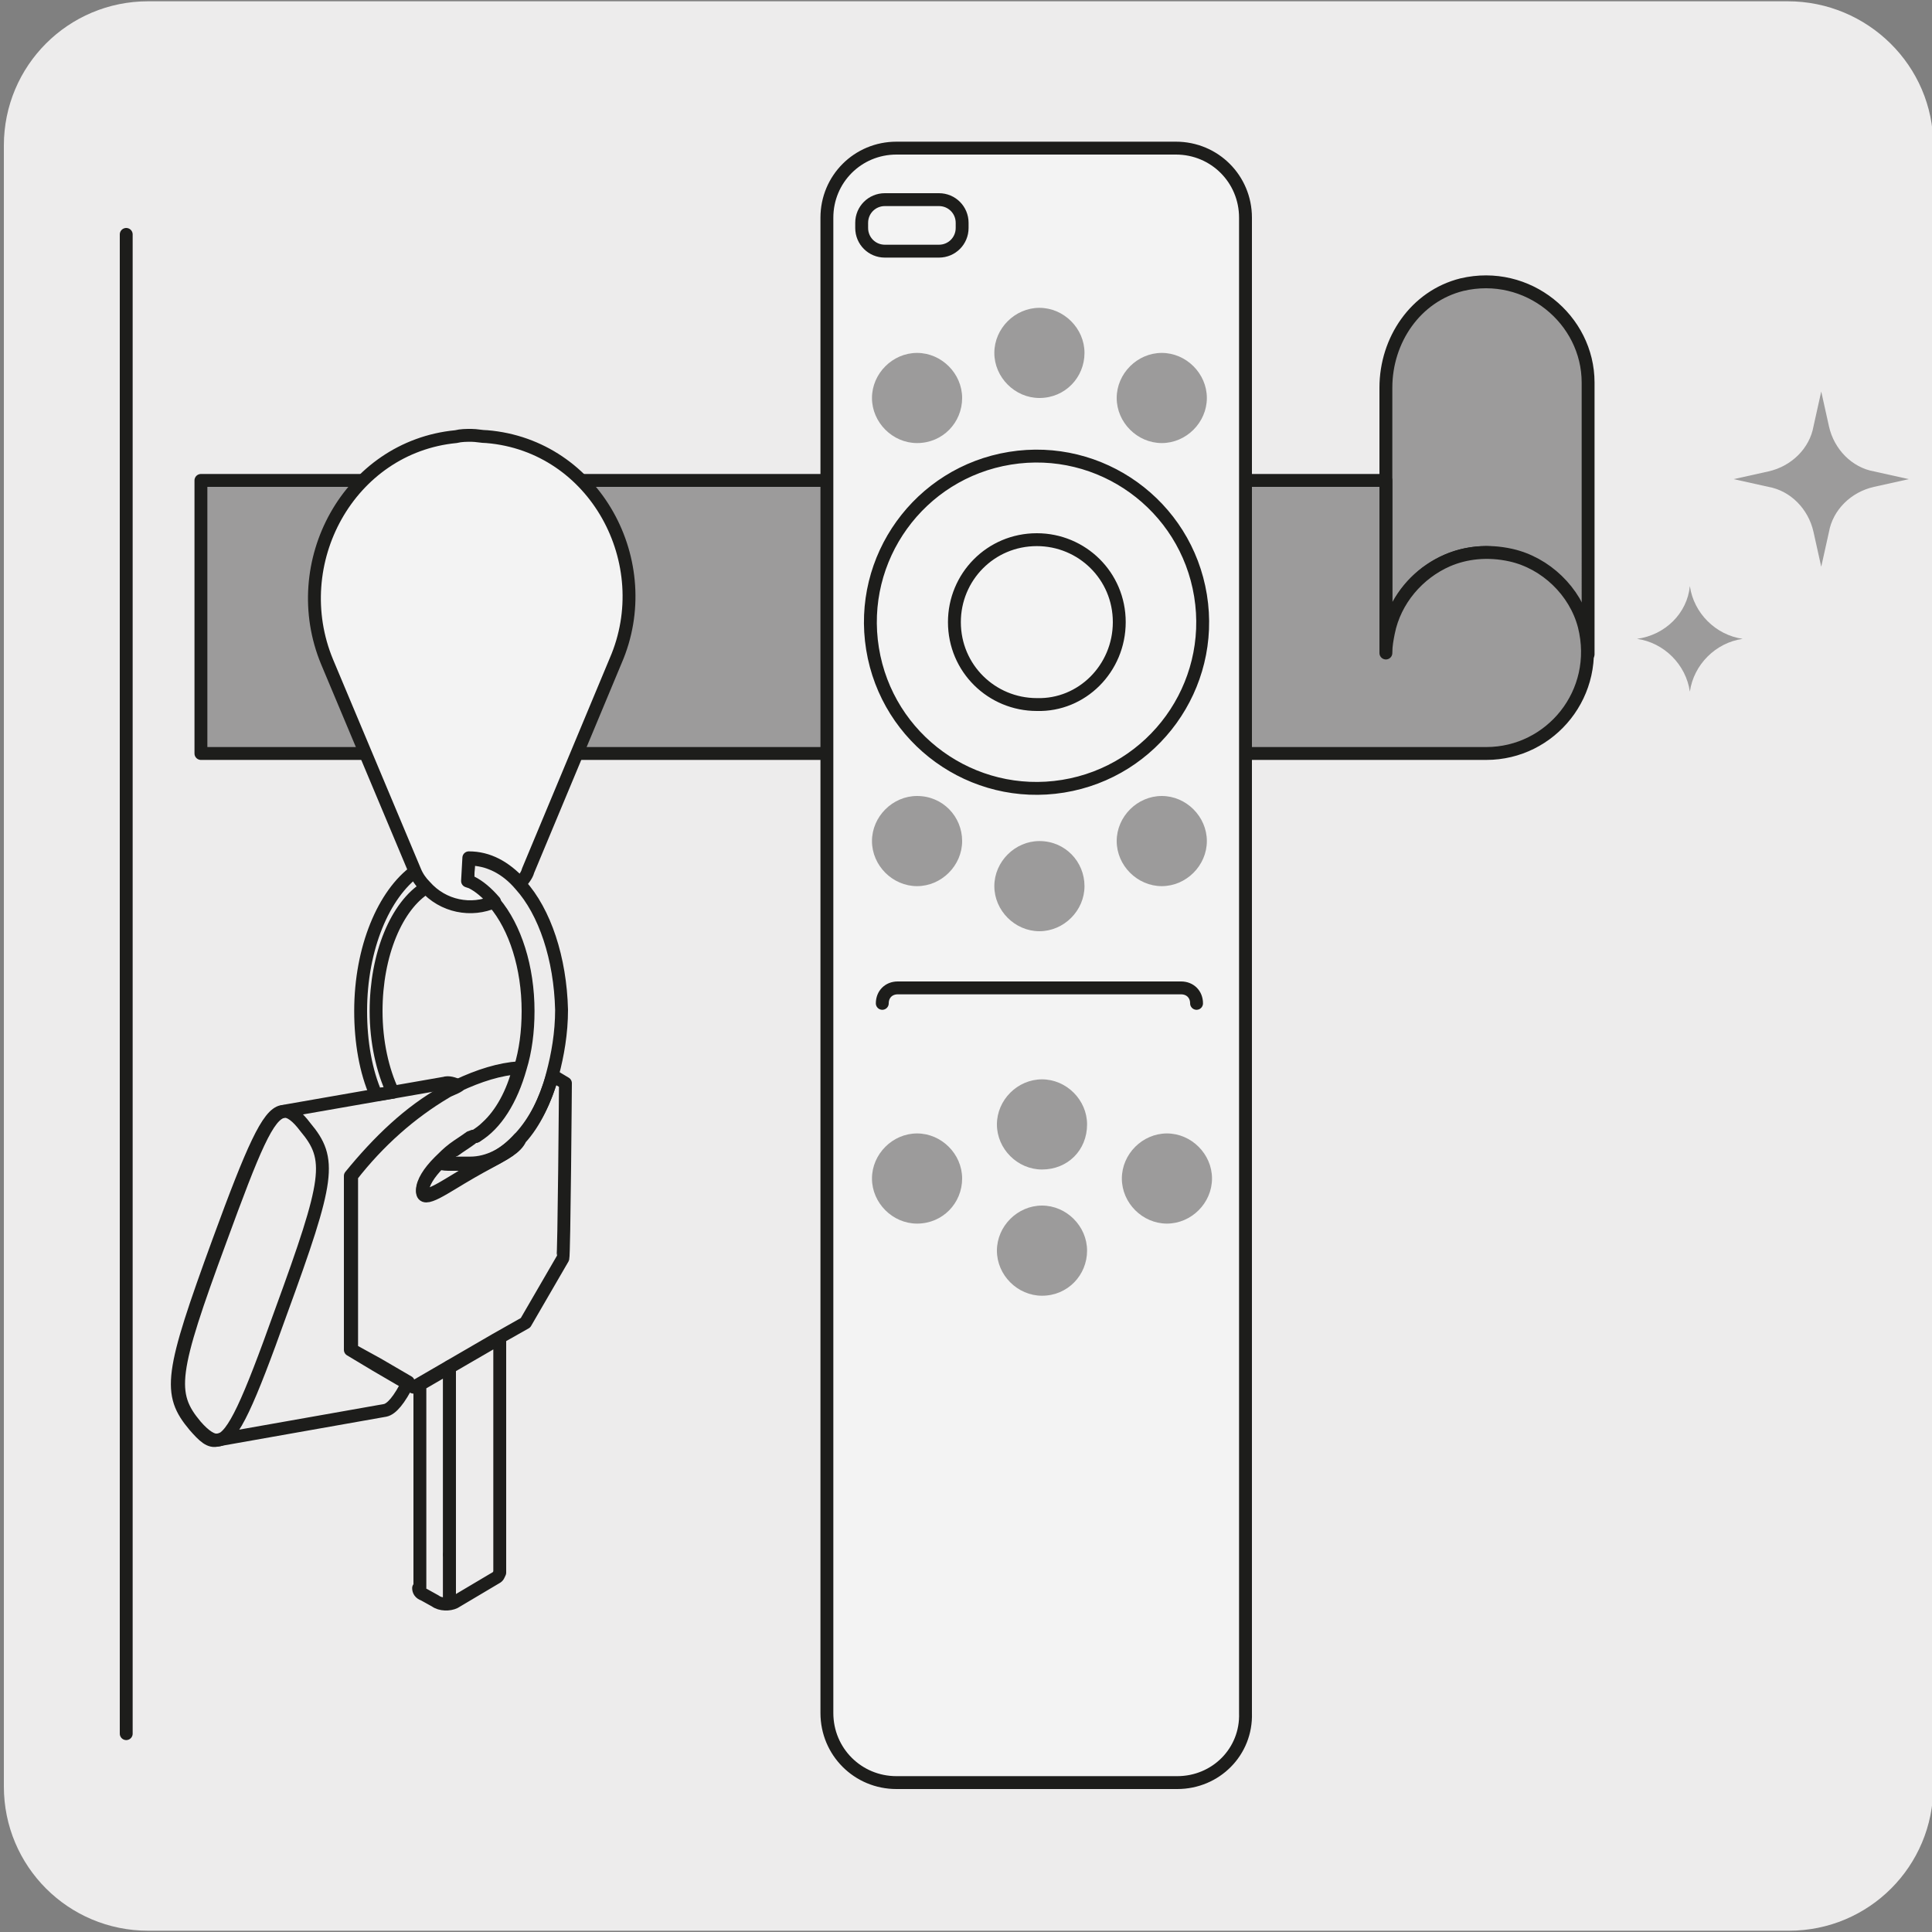 <?xml version="1.0" encoding="utf-8"?>
<!-- Generator: Adobe Illustrator 27.7.0, SVG Export Plug-In . SVG Version: 6.00 Build 0)  -->
<svg version="1.1" id="Capa_1" xmlns="http://www.w3.org/2000/svg" xmlns:xlink="http://www.w3.org/1999/xlink" x="0px" y="0px"
	 viewBox="0 0 150 150" style="enable-background:new 0 0 150 150;" xml:space="preserve">
<rect x="0" y="0" width="150" height="150" fill="#808080" stroke="none"/>
<style type="text/css">
	.st0{fill:#EDECEC;}
	.st1{fill:#9C9B9B;}
	.st2{fill:none;stroke:#1D1D1B;stroke-linecap:round;stroke-linejoin:round;stroke-miterlimit:10;}
	.st3{fill:none;stroke:#1D1D1B;stroke-linecap:round;stroke-linejoin:round;}
	.st4{fill:#FFFFFF;}
	.st5{fill:none;stroke:#26201E;stroke-linecap:round;stroke-linejoin:round;}
	.st6{fill:#F3F3F3;}
</style>
<g id="Capa_1_00000081650251536602292700000016239925521240404386_">
	<path class="st0" d="M11.5,0.1h127.3c6.2,0,11.3,5,11.3,11.2v127.4c0,6.2-5,11.2-11.2,11.2H11.5c-6.2,0-11.2-5-11.2-11.2V11.3
		C0.3,5.1,5.3,0.1,11.5,0.1L11.5,0.1z"/>
</g>
<g>
	<path class="st1" d="M113.5,22.1c-3.6,0.9-5.9,4.3-5.9,8v7.2v13.4c0-4.3,3.5-7.8,7.8-7.8c0.5,0,1,0.1,1.5,0.2
		c3.6,0.7,6.4,3.9,6.4,7.7V29.7C123.3,24.8,118.6,20.9,113.5,22.1"/>
	<path class="st2" d="M113.5,22.1c-3.6,0.9-5.9,4.3-5.9,8v7.2v13.4c0-4.3,3.5-7.8,7.8-7.8c0.5,0,1,0.1,1.5,0.2
		c3.6,0.7,6.4,3.9,6.4,7.7V29.7C123.3,24.8,118.6,20.9,113.5,22.1z"/>
	<path class="st1" d="M115.4,58.5c5,0,8.9-4.7,7.6-9.9c-0.7-2.7-3-4.9-5.7-5.5c-1.8-0.4-3.5-0.2-4.9,0.4c-2.3,1-4.1,3.1-4.6,5.6
		c-0.1,0.5-0.2,1-0.2,1.6V37.3h-92v21.2H115.4z"/>
	<path class="st2" d="M115.4,58.5c5,0,8.9-4.7,7.6-9.9c-0.7-2.7-3-4.9-5.7-5.5c-1.8-0.4-3.5-0.2-4.9,0.4c-2.3,1-4.1,3.1-4.6,5.6
		c-0.1,0.5-0.2,1-0.2,1.6V37.3h-92v21.2H115.4z"/>
	<path class="st1" d="M131.2,45.5L131.2,45.5c0.3,2.1,2,3.8,4.1,4.1c-2.1,0.3-3.8,2-4.1,4.1c-0.3-2.1-2-3.8-4.1-4.1
		C129.3,49.3,131,47.6,131.2,45.5"/>
	<path class="st2" d="M21.8,101.9c-2.5,7-3.7,9.7-4.8,9.9c-0.5,0.1-1.1-0.3-1.8-1.1l0,0c-2.1-2.5-1.9-4.1,1.9-14.4v0
		c2.6-7.1,3.7-9.8,4.9-10c0.5-0.1,1.1,0.4,1.7,1.2v0C25.8,90,25.6,91.5,21.8,101.9L21.8,101.9z"/>
	<polygon class="st2" points="34.2,90.3 34.2,90.3 34.2,90.3 	"/>
	<path class="st2" d="M32.3,67.6c-2.5,1.8-4.3,6-4.3,10.9c0,2.4,0.4,4.7,1.2,6.5l1.3-0.2c-0.8-1.7-1.3-3.9-1.3-6.3
		c0-4.4,1.6-8.2,3.9-9.6C32.7,68.5,32.5,68.1,32.3,67.6L32.3,67.6z"/>
	<path class="st2" d="M36.4,90.4h-1.4c-0.3,0-0.6,0-0.9-0.1c0.3-0.3,0.7-0.7,1.1-1c-0.4,0.3-0.8,0.7-1.1,1c-0.8,0.8-1.3,1.6-1.3,2.2
		c0,1,1.7-0.3,3.8-1.5c1.9-1.1,3.4-1.7,3.7-2.6C39.2,89.6,37.9,90.4,36.4,90.4z"/>
	<path class="st2" d="M37,88.2C36.9,88.2,36.9,88.2,37,88.2L37,88.2C36.9,88.3,36.9,88.2,37,88.2z"/>
	<polygon class="st3" points="34.9,106.2 34.9,120.7 34.9,115.6 	"/>
	<polygon class="st4" points="34.9,122 34.9,124.4 34.9,120.7 	"/>
	<polygon class="st5" points="34.9,122 34.9,124.4 34.9,120.7 	"/>
	<path class="st3" d="M32.5,123.3c0,0.2,0.1,0.4,0.4,0.5l0.9,0.5c0.4,0.3,1.1,0.3,1.5,0.1v0l3.2-1.9c0.2-0.1,0.2-0.2,0.3-0.4v-18.2
		l-6.2,3.6V123.3z M34.9,122v-1.3v-14.6v9.4v5.2v3.6V122z"/>
	<path class="st2" d="M27.3,104.8l0-13.5c2.1-2.7,4.6-4.9,7.3-6.5c0.3-0.2,0.7-0.3,1-0.5c-0.4-0.2-0.8-0.3-1.1-0.2l-12.6,2.2
		c-1.1,0.2-2.3,2.9-4.9,10l0,0c-3.8,10.4-4,11.9-1.9,14.4l0,0c0.7,0.8,1.2,1.3,1.8,1.1l13-2.3c0.5-0.1,1.1-0.8,1.8-2.2l-2.4-1.4
		L27.3,104.8z"/>
	<path class="st2" d="M43.9,84.1l-1-0.6c-0.6,2-1.4,3.7-2.5,4.9c-0.3,0.7-1.2,1.2-2.6,1.9c-0.4,0.2-0.8,0.4-1.2,0.6
		c-2.1,1.2-3.8,2.5-3.8,1.5c0-0.6,0.5-1.4,1.3-2.2c0.3-0.3,0.7-0.7,1.1-1c0.4-0.3,0.9-0.6,1.3-0.9c0.1,0,0.2-0.1,0.3-0.1
		c0,0,0.1,0,0.1,0c0.3-0.2,0.6-0.4,0.9-0.7c1.1-1,2-2.6,2.5-4.6c-1.5,0.1-3.1,0.6-4.8,1.4c-0.3,0.2-0.7,0.3-1,0.5
		c-2.7,1.5-5.1,3.8-7.3,6.5v13.5l2,1.2l2.4,1.4l0.5,0.3l0.2-0.1l6.2-3.6l2.3-1.3l2.9-5C43.8,97.5,43.9,84.1,43.9,84.1z"/>
	<path class="st2" d="M35.3,89.3c0.4-0.3,0.9-0.6,1.3-0.9C36.2,88.7,35.7,89,35.3,89.3z"/>
	<path class="st2" d="M40.4,68.7c-1.1-1.3-2.5-2-4-2l-0.1,1.8c0.8,0.3,1.5,0.9,2.1,1.6C40,72,41,75.1,41,78.5c0,1.6-0.2,3.1-0.6,4.4
		c-0.7,2.5-1.9,4.4-3.4,5.3c0,0,0,0-0.1,0l0,0c-0.1,0-0.2,0.1-0.3,0.1c-0.5,0.3-0.9,0.6-1.3,0.9c-0.4,0.3-0.8,0.7-1.1,1
		c0.3,0.1,0.6,0.1,0.9,0.1h1.4c1.4,0,2.8-0.7,3.9-2c1.1-1.2,2-2.9,2.5-4.9c0.4-1.5,0.7-3.2,0.7-5C43.5,74.4,42.3,70.8,40.4,68.7z"/>
	<path class="st6" d="M37.8,33.9c-0.4,0-0.8-0.1-1.2-0.1s-0.8,0-1.2,0.1c-8.3,0.8-13.2,9.8-10,17.5l6.8,16.2l0,0
		c0.2,0.5,0.5,0.9,0.8,1.2c1.4,1.6,3.6,2,5.4,1.2c-0.6-0.7-1.2-1.2-1.8-1.5l-0.3-0.1l0.1-1.8c1.5,0,2.8,0.7,4,2
		c0.2-0.3,0.5-0.6,0.6-1l6.8-16.3C51.1,43.7,46.2,34.6,37.8,33.9"/>
	<path class="st2" d="M37.8,33.9c-0.4,0-0.8-0.1-1.2-0.1s-0.8,0-1.2,0.1c-8.3,0.8-13.2,9.8-10,17.5l6.8,16.2l0,0
		c0.2,0.5,0.5,0.9,0.8,1.2c1.4,1.6,3.6,2,5.4,1.2c-0.6-0.7-1.2-1.2-1.8-1.5l-0.3-0.1l0.1-1.8c1.5,0,2.8,0.7,4,2
		c0.2-0.3,0.5-0.6,0.6-1l6.8-16.3C51.1,43.7,46.2,34.6,37.8,33.9z"/>
	<line class="st4" x1="9.8" y1="18.2" x2="9.8" y2="134.6"/>
	<line class="st2" x1="9.8" y1="18.2" x2="9.8" y2="134.6"/>
	<path class="st6" d="M91.4,138.4H69.6c-3,0-5.4-2.4-5.4-5.4V16.9c0-3,2.4-5.4,5.4-5.4h21.7c3,0,5.4,2.4,5.4,5.4v116.1
		C96.8,136,94.4,138.4,91.4,138.4"/>
	<path class="st2" d="M91.4,138.4H69.6c-3,0-5.4-2.4-5.4-5.4V16.9c0-3,2.4-5.4,5.4-5.4h21.7c3,0,5.4,2.4,5.4,5.4v116.1
		C96.8,136,94.4,138.4,91.4,138.4z"/>
	<ellipse transform="matrix(0.987 -0.16 0.16 0.987 -6.705 13.518)" class="st2" cx="80.5" cy="48.3" rx="12.9" ry="12.9"/>
	<path class="st2" d="M86.9,48.3c0-3.6-2.9-6.4-6.4-6.4c-3.6,0-6.4,2.9-6.4,6.4c0,3.6,2.9,6.4,6.4,6.4C84,54.8,86.9,51.9,86.9,48.3z
		"/>
	<path class="st1" d="M84.2,27.4c0-1.9-1.6-3.5-3.5-3.5c-1.9,0-3.5,1.6-3.5,3.5c0,1.9,1.6,3.5,3.5,3.5
		C82.7,30.9,84.2,29.3,84.2,27.4"/>
	<path class="st1" d="M93.7,30.9c0-1.9-1.6-3.5-3.5-3.5c-1.9,0-3.5,1.6-3.5,3.5c0,1.9,1.6,3.5,3.5,3.5
		C92.1,34.4,93.7,32.8,93.7,30.9"/>
	<path class="st1" d="M74.7,30.9c0-1.9-1.6-3.5-3.5-3.5c-1.9,0-3.5,1.6-3.5,3.5c0,1.9,1.6,3.5,3.5,3.5
		C73.2,34.4,74.7,32.8,74.7,30.9"/>
	<path class="st1" d="M84.2,68.8c0,1.9-1.6,3.5-3.5,3.5c-1.9,0-3.5-1.6-3.5-3.5c0-1.9,1.6-3.5,3.5-3.5
		C82.7,65.3,84.2,66.9,84.2,68.8"/>
	<path class="st1" d="M93.7,65.3c0,1.9-1.6,3.5-3.5,3.5c-1.9,0-3.5-1.6-3.5-3.5c0-1.9,1.6-3.5,3.5-3.5
		C92.1,61.8,93.7,63.4,93.7,65.3"/>
	<path class="st1" d="M74.7,65.3c0,1.9-1.6,3.5-3.5,3.5c-1.9,0-3.5-1.6-3.5-3.5c0-1.9,1.6-3.5,3.5-3.5
		C73.2,61.8,74.7,63.4,74.7,65.3"/>
	<path class="st2" d="M72.9,19.5h-4.2c-1,0-1.8-0.8-1.8-1.8v-0.4c0-1,0.8-1.8,1.8-1.8h4.2c1,0,1.8,0.8,1.8,1.8v0.4
		C74.7,18.7,73.9,19.5,72.9,19.5z"/>
	<path class="st1" d="M84.4,87.3c0-1.9-1.6-3.5-3.5-3.5c-1.9,0-3.5,1.6-3.5,3.5c0,1.9,1.6,3.5,3.5,3.5
		C82.9,90.8,84.4,89.3,84.4,87.3"/>
	<path class="st1" d="M84.4,97.1c0-1.9-1.6-3.5-3.5-3.5c-1.9,0-3.5,1.6-3.5,3.5c0,1.9,1.6,3.5,3.5,3.5C82.9,100.6,84.4,99,84.4,97.1
		"/>
	<path class="st1" d="M94.1,91.5c0-1.9-1.6-3.5-3.5-3.5c-1.9,0-3.5,1.6-3.5,3.5c0,1.9,1.6,3.5,3.5,3.5C92.5,95,94.1,93.4,94.1,91.5"
		/>
	<path class="st1" d="M74.7,91.5c0-1.9-1.6-3.5-3.5-3.5c-1.9,0-3.5,1.6-3.5,3.5c0,1.9,1.6,3.5,3.5,3.5C73.2,95,74.7,93.4,74.7,91.5"
		/>
	<path class="st2" d="M68.5,77.9c0-0.7,0.5-1.2,1.2-1.2h22c0.7,0,1.2,0.5,1.2,1.2"/>
	<path class="st1" d="M141.4,30.4l0.6,2.7c0.4,1.8,1.8,3.2,3.5,3.5l2.7,0.6l-2.7,0.6c-1.8,0.4-3.2,1.8-3.5,3.5l-0.6,2.7l-0.6-2.7
		c-0.4-1.8-1.8-3.2-3.5-3.5l-2.7-0.6l2.7-0.6c1.8-0.4,3.2-1.8,3.5-3.5L141.4,30.4z"/>
</g>
</svg>
